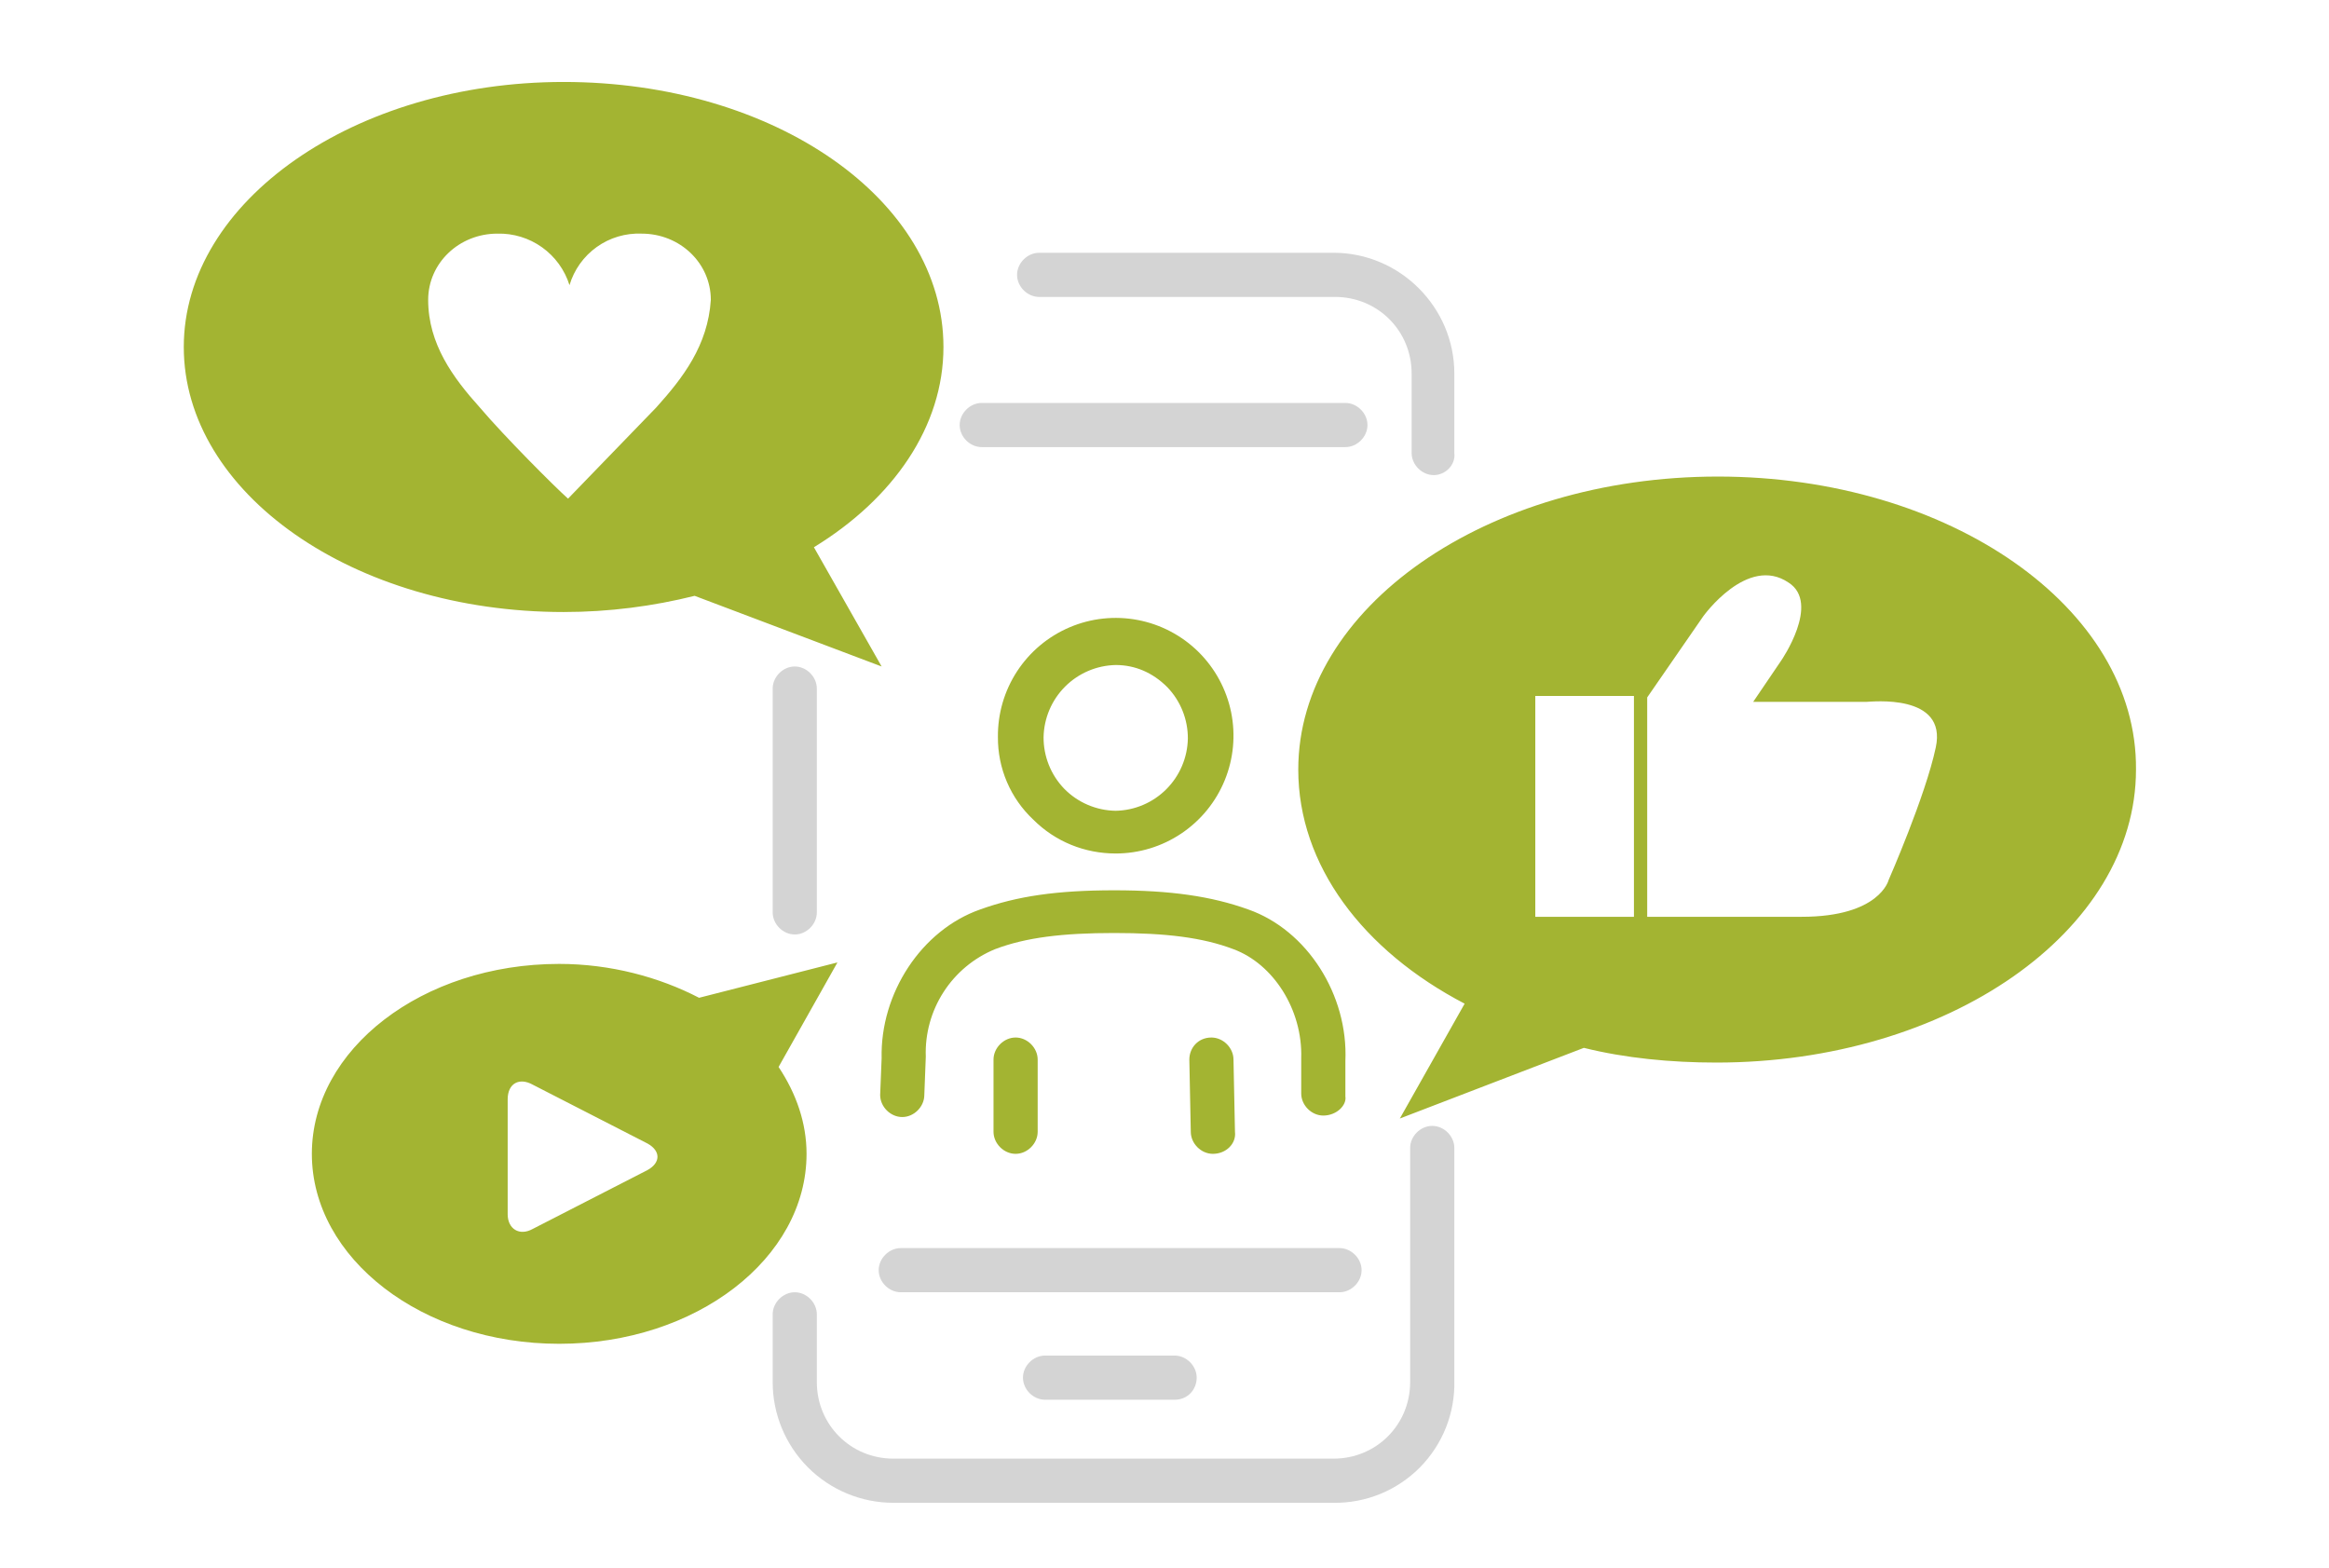 <svg width="101" height="68" viewBox="0 0 101 68" fill="none" xmlns="http://www.w3.org/2000/svg">
<g clip-path="url(#clip0_7018_2506)">
<g clip-path="url(#clip1_7018_2506)">
<g clip-path="url(#clip2_7018_2506)">
<path d="M62.175 20.602C61.664 20.602 61.217 20.154 61.217 19.644V16.196C61.217 14.345 59.749 12.876 57.897 12.876H45.064C44.553 12.876 44.106 12.429 44.106 11.918C44.106 11.408 44.553 10.961 45.064 10.961H57.833C60.706 10.961 63.069 13.323 63.069 16.196V19.644C63.133 20.154 62.686 20.602 62.175 20.602ZM34.466 40.522C33.955 40.522 33.508 40.075 33.508 39.564V29.859C33.508 29.348 33.955 28.901 34.466 28.901C34.977 28.901 35.423 29.348 35.423 29.859V39.564C35.423 40.075 34.977 40.522 34.466 40.522ZM57.833 65.166H38.743C37.355 65.166 36.023 64.615 35.041 63.633C34.06 62.651 33.508 61.319 33.508 59.931V56.994C33.508 56.483 33.955 56.036 34.466 56.036C34.977 56.036 35.423 56.483 35.423 56.994V59.931C35.423 61.782 36.892 63.251 38.743 63.251H57.833C59.685 63.251 61.153 61.782 61.153 59.931V49.779C61.153 49.268 61.6 48.822 62.111 48.822C62.622 48.822 63.069 49.268 63.069 49.779V59.867C63.086 60.562 62.963 61.254 62.707 61.9C62.45 62.547 62.066 63.135 61.578 63.63C61.089 64.124 60.505 64.515 59.862 64.779C59.219 65.043 58.529 65.175 57.833 65.166Z" fill="#D4D4D4"/>
<path d="M50.938 60.697H45.32C44.809 60.697 44.362 60.25 44.362 59.739C44.362 59.228 44.809 58.781 45.32 58.781H50.938C51.449 58.781 51.896 59.228 51.896 59.739C51.896 60.25 51.513 60.697 50.938 60.697ZM58.089 56.036H39.063C38.552 56.036 38.105 55.589 38.105 55.078C38.105 54.568 38.552 54.121 39.063 54.121H58.089C58.6 54.121 59.047 54.568 59.047 55.078C59.047 55.589 58.6 56.036 58.089 56.036ZM58.344 19.388H42.574C42.063 19.388 41.617 18.941 41.617 18.431C41.617 17.92 42.063 17.473 42.574 17.473H58.344C58.855 17.473 59.302 17.92 59.302 18.431C59.302 18.941 58.855 19.388 58.344 19.388Z" fill="#D4D4D4"/>
<path d="M40.914 15.047C40.914 8.662 33.572 3.554 24.442 3.554C15.376 3.554 7.97 8.726 7.97 15.047C7.97 21.367 15.312 26.539 24.442 26.539C26.421 26.539 28.337 26.284 30.124 25.837L38.233 28.901L35.296 23.73C38.743 21.623 40.914 18.494 40.914 15.047ZM28.464 17.664L24.634 21.623C24.059 21.112 21.888 18.941 20.803 17.664C19.654 16.387 18.568 14.919 18.568 13.004C18.568 11.408 19.909 10.131 21.569 10.131C22.262 10.113 22.943 10.321 23.507 10.724C24.072 11.127 24.489 11.703 24.697 12.365C24.896 11.698 25.311 11.115 25.878 10.711C26.444 10.306 27.13 10.102 27.826 10.131C29.486 10.131 30.826 11.408 30.826 13.004C30.699 14.983 29.613 16.387 28.464 17.664ZM74.497 20.665C64.473 20.665 56.301 26.348 56.301 33.371C56.301 37.521 59.11 41.224 63.516 43.522L60.706 48.502L68.687 45.438C70.475 45.884 72.454 46.076 74.433 46.076C84.457 46.076 92.63 40.394 92.63 33.371C92.694 26.348 84.521 20.665 74.497 20.665ZM70.858 39.755H66.58V30.178H70.858V39.755ZM83.947 32.413C83.5 34.52 81.903 38.159 81.903 38.159C81.903 38.159 81.52 39.755 78.136 39.755H71.433V30.242L73.859 26.731C73.859 26.731 75.774 24.049 77.562 25.262C78.966 26.156 77.243 28.646 77.243 28.646L76.03 30.434H80.946C81.137 30.434 84.457 30.051 83.947 32.413ZM36.317 41.734L30.316 43.267C28.592 42.373 26.485 41.798 24.25 41.798C18.313 41.798 13.524 45.501 13.524 50.034C13.524 54.568 18.313 58.271 24.25 58.271C30.188 58.271 34.977 54.568 34.977 50.034C34.977 48.694 34.53 47.417 33.764 46.267L36.317 41.734ZM28.081 50.737L23.101 53.291C22.526 53.61 22.016 53.291 22.016 52.652V47.672C22.016 46.97 22.526 46.714 23.101 47.034L28.081 49.587C28.656 49.907 28.656 50.417 28.081 50.737ZM48.384 37.01C47.043 37.01 45.767 36.499 44.809 35.541C44.321 35.083 43.932 34.529 43.669 33.914C43.405 33.299 43.272 32.635 43.276 31.966C43.264 30.953 43.553 29.959 44.106 29.111C44.66 28.263 45.453 27.598 46.385 27.202C47.317 26.805 48.346 26.695 49.341 26.885C50.336 27.075 51.252 27.556 51.973 28.268C52.693 28.98 53.186 29.89 53.389 30.882C53.591 31.875 53.494 32.905 53.109 33.842C52.724 34.779 52.07 35.58 51.228 36.144C50.387 36.709 49.397 37.01 48.384 37.01ZM48.384 28.837C47.56 28.854 46.773 29.189 46.19 29.772C45.607 30.355 45.272 31.141 45.256 31.966C45.251 32.799 45.572 33.601 46.15 34.201C46.739 34.802 47.542 35.146 48.384 35.158C49.209 35.142 49.995 34.807 50.578 34.224C51.161 33.641 51.496 32.854 51.513 32.03C51.518 31.197 51.197 30.395 50.619 29.795C49.98 29.157 49.214 28.837 48.384 28.837ZM57.386 48.374C56.876 48.374 56.429 47.928 56.429 47.417V45.884C56.493 43.778 55.216 41.798 53.492 41.16C52.151 40.649 50.555 40.458 48.32 40.458C46.086 40.458 44.49 40.649 43.149 41.16C42.233 41.537 41.454 42.186 40.917 43.02C40.381 43.853 40.112 44.83 40.148 45.821L40.084 47.481C40.084 47.991 39.637 48.438 39.127 48.438C38.616 48.438 38.169 47.991 38.169 47.481L38.233 45.884C38.169 43.075 39.956 40.33 42.51 39.436C44.106 38.861 45.83 38.606 48.32 38.606C50.746 38.606 52.534 38.861 54.13 39.436C56.684 40.33 58.472 43.139 58.344 46.012V47.544C58.408 47.928 57.961 48.374 57.386 48.374C57.45 48.374 57.45 48.374 57.386 48.374Z" fill="#A3B432"/>
<path d="M44.043 50.034C43.532 50.034 43.085 49.587 43.085 49.077V45.948C43.085 45.437 43.532 44.99 44.043 44.99C44.553 44.99 45 45.437 45 45.948V49.077C45 49.587 44.553 50.034 44.043 50.034ZM52.598 50.034C52.087 50.034 51.64 49.587 51.64 49.077L51.577 45.948C51.577 45.437 51.96 44.99 52.534 44.99C53.045 44.99 53.492 45.437 53.492 45.948L53.556 49.077C53.62 49.587 53.173 50.034 52.598 50.034Z" fill="#A3B432"/>
</g>
</g>
</g>
<defs>
<clipPath id="clip0_7018_2506">
<rect width="84.66" height="67" fill="white" transform="translate(7.97 0.86)"/>
</clipPath>
<clipPath id="clip1_7018_2506">
<rect width="84.66" height="67" fill="white" transform="translate(7.97 0.86)"/>
</clipPath>
<clipPath id="clip2_7018_2506">
<rect width="84.66" height="61.611" fill="white" transform="translate(7.97 3.554)"/>
</clipPath>
</defs>
</svg>
